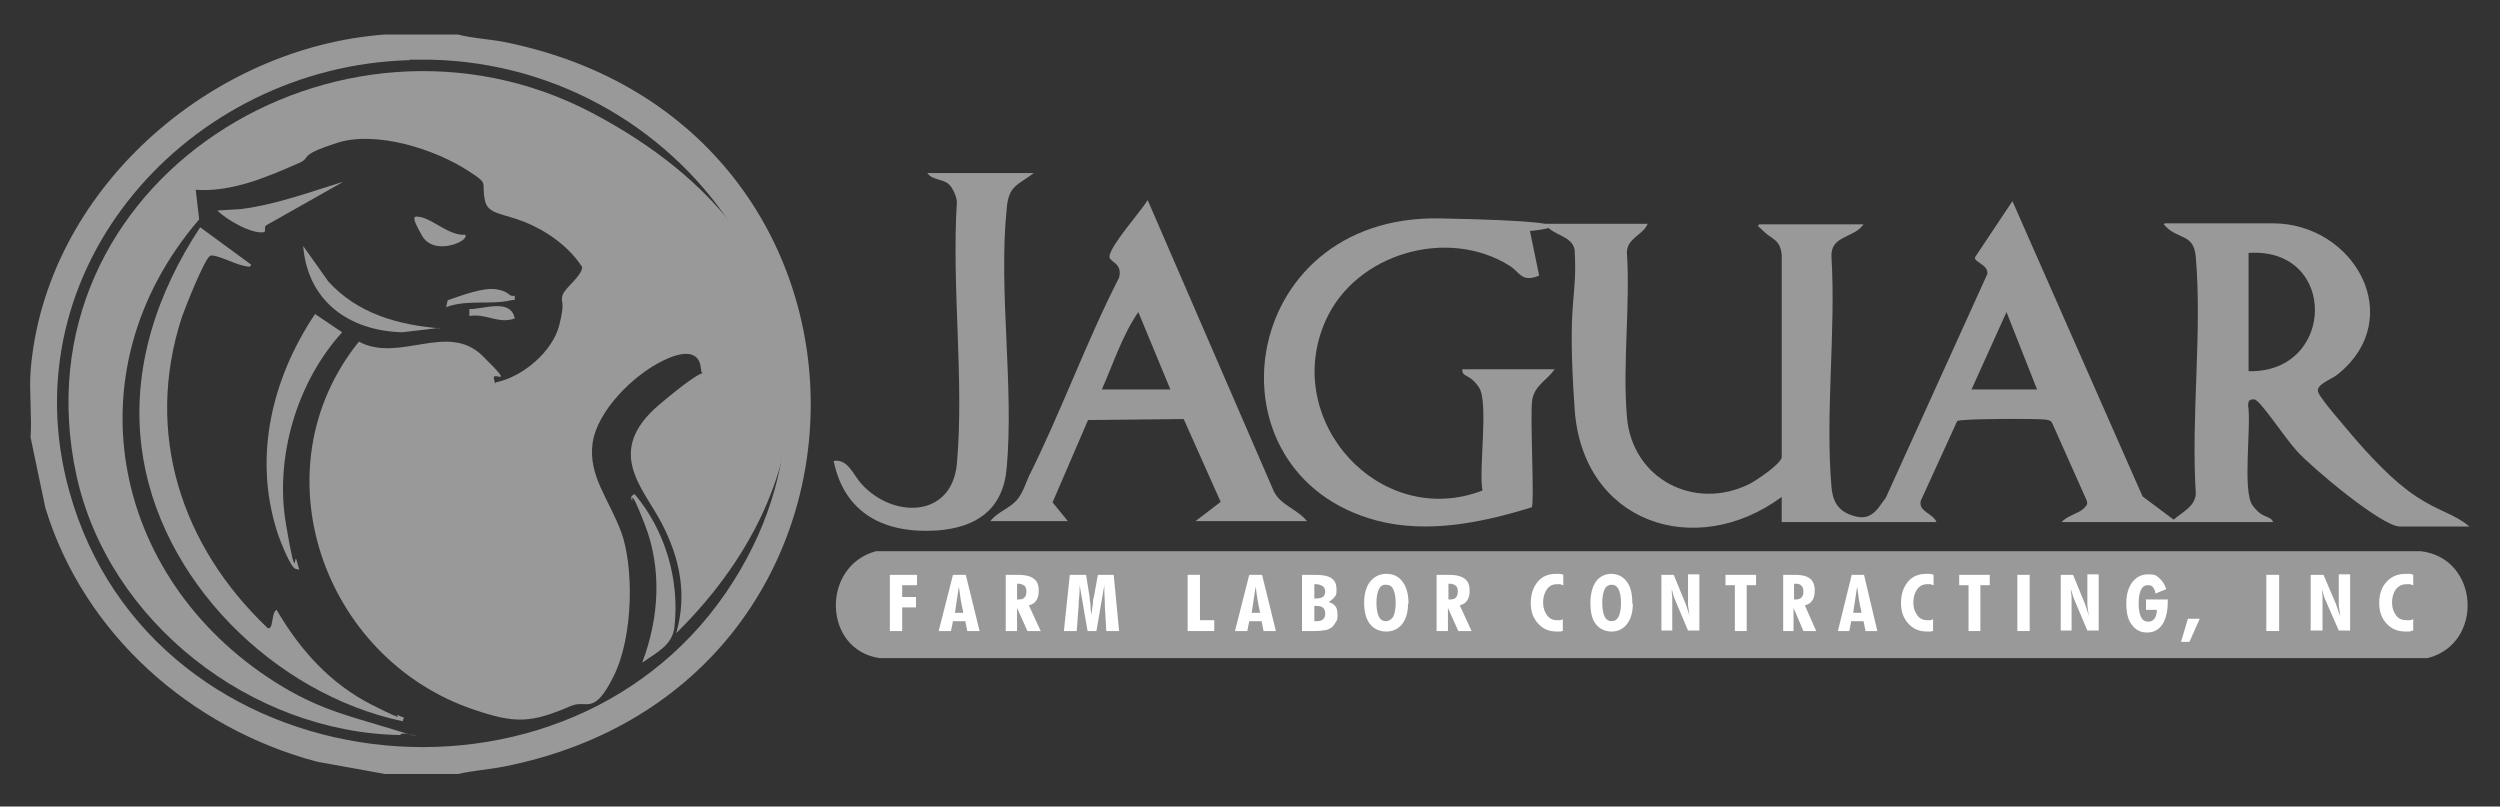 <svg xmlns="http://www.w3.org/2000/svg" id="Layer_1" viewBox="0 0 507.1 163.6"><rect x="0" y="0" width="507.1" height="163.6" fill="#333333" stroke="none"/><defs><style>      .st0 {        fill: #fff;      }      .st1 {        fill: #999;      }    </style></defs><g><path class="st1" d="M92.9,7c3,.8,6.2.9,9.3,1.5,83.1,16.6,82.9,130.6,0,147-3.1.6-6.3.8-9.3,1.5h-14.8l-13.8-2.5c-25.6-6.8-47.3-25.9-55.1-51.5l-3-14.3c.3-4.4-.3-9.1,0-13.4C9.1,38.8,42.5,9.6,78.1,7h14.8ZM83.1,12.2C38.2,13.4,1.4,54.5,14.1,99.8c16.8,60.2,102.1,70.1,134.8,17.9,30.2-48.1-8.4-104.6-61.8-105.6h-4Z"></path><path class="st1" d="M439.1,45.3h21.9c16.6,0,27.4,19.3,13.1,30.7-1.1.9-4.4,2-3.9,3.5s5.7,7.3,6.9,8.8c3.6,4.2,8.3,9.3,13,12.4s7.7,3.5,10.8,6.1h-14.1c-3.7,0-17.9-12-20.8-15.2s-7.6-10.6-8.8-10.6-1.1.5-1.2,1.2c.7,4.2-1.2,17.4.9,20.3s3.5,1.9,4.2,3.4h-42.9c.9-1.2,3.5-1.8,4.4-2.7s.8-.9.7-1.6l-7-15.7c-.3-.7-.9-.7-1.5-.8-1.9-.2-17-.2-17.8.3l-7.4,16.2c-.5,2.2,2.5,2.5,3.2,4.3h-31.4s0-5.1,0-5.1c-17.5,12.9-40.4,5.3-42-17.8s.6-21.7,0-32.3c-.5-3-4.6-2.9-6-5.3h20.8c-.8,2.2-4.2,2.9-4.2,5.8.7,10.8-.9,22.6,0,33.3,1,12.6,13.6,19.2,24.8,13.7,1.4-.7,6.3-4,6.6-5.4v-41.1c-.3-3.2-2-3.1-3.8-4.9s-1-.4-.8-1.3h21.2c-2,2.9-6.8,2.2-6.5,6.7.9,15.1-1.3,31.7,0,46.6.3,3.4,1.7,5.2,5.1,6s4.7-2.4,5.9-3.8l20.6-45.4c.3-1.9-2.7-2.4-2.5-3.4l7.6-11.4,26.4,59.9,6.3,4.7c1.7-1.5,4.3-2.6,4.5-5.2-1-15.6,1.3-32.7,0-48-.4-5.1-3.8-3.4-6.5-6.7ZM456.1,75.3c17.7.4,18.2-25.2,0-24v24ZM399.8,79h13.4l-6.2-15.7-7.1,15.7Z"></path><path class="st1" d="M315.4,74.8c-1.5,2.3-4.1,3.3-4.6,6.3s.5,20.9-.1,21.8c-10,3.1-21.1,5.4-31.4,2.7-35.6-9.4-28.5-62.1,12.8-61.3s12.1,3.3,18.2,2.4l1.9,9.2c-3.6,1.5-3.9-.7-6-2-12.6-7.9-31.2-2.5-37.3,11.1-9.1,20.3,11,42.5,31.8,34.5-.8-4.3,1.3-17.9-.7-20.9s-3.4-1.9-3.4-3.7h18.9Z"></path><path class="st1" d="M265.1,105.7h-22.6l5.1-3.9-7.5-16.8-19.4.2-7.2,16.7,3.1,3.8h-15.7c1.2-1.7,4-2.7,5.3-4.2s1.9-3.6,2.5-4.9c6.6-13.2,11.6-27.2,18.3-40.3.8-3.3-2.4-3-1.9-4.6.6-2.4,6.1-8.6,7.7-11.1l25.6,59.1c1.4,2.8,4.8,3.6,6.7,6ZM237.4,79l-6.5-15.7c-3.2,4.6-5.1,10.5-7.4,15.7h13.8Z"></path><path class="st1" d="M209.7,35.1c-3.3,2.5-5.1,2.5-5.5,7.2-1.7,16.6,1.5,35.9,0,52.6-.7,8.4-6.1,12.1-14.1,12.7-10.5.7-18.8-3.3-21-14.1,2.9-.5,4,2.9,5.6,4.6,6.3,7.1,18.4,7.1,19.4-4.1,1.5-16.9-1.1-35.9,0-53.1-.1-1.1-.8-2.7-1.6-3.5-1.3-1.2-3.4-.8-4.4-2.3h21.7Z"></path><path class="st1" d="M137.2,128.3c2.2-7.8.7-15.1-3-22.2s-11.7-14.5-.5-24,8.7-5,8.5-7.1c-.3-4.8-5-3.2-7.8-1.8-5.8,2.8-13.3,10.1-14.2,16.7s3.3,11.3,5.8,18,2.6,20.9-1.5,29.2-5.4,4.7-8.7,6.1c-8.1,3.5-11.3,3.6-19.8.7-30.6-10.4-44-48.8-23.2-74.6,8.2,4.4,18-4.1,25.1,2.9s1.7,2.7,2.3,4.7-.3.8.6.6c5.2-1.1,11.2-6.1,12.6-11.4s.2-4.6.7-6.2,3.8-3.7,4-5.7c-2.6-4.1-7.1-7.3-11.5-9.1s-7.6-1.6-8.2-4.3c-.9-4,1-3.3-3.2-6-6.8-4.5-18.9-8.4-26.9-5.8s-5.1,2.9-7.5,4c-6.6,2.9-13.7,6-21.1,5.5l.7,6c-26.9,31.3-17.4,74.3,17.1,94.9,8.1,4.8,14,6,22.7,8.7s1.2-.2,1,1c-30.2-.5-59.2-22.9-65.7-52.7C2.7,36.9,68.8-4.1,120.1,22.9s49.9,73.2,17.1,105.5Z"></path><path class="st1" d="M50.9,53.6c.1.8-1,.4-1.5.3-1.7-.3-5.9-2.5-6.8-2-1.2.8-5,10.4-5.7,12.4-7.7,23.6-.1,46.5,17.4,63.1,1.2.5.7-3.2,1.8-3.7,4.8,8.2,10.9,15,19.4,19.3s3.7,1.3,5.3,2.1,1.1,0,.9,1.2c-26.1-5.5-49.7-28.8-53-55.7-2-16,3.2-31.3,11.9-44.5l10.1,7.4Z"></path><path class="st1" d="M69.4,67.4c-9.2,10.1-13.7,25.4-11.4,38.9s1.6,5.1,2.2,7.5.8,1.7-.2,1.6-3.1-5.6-3.5-6.7c-5.3-15.5-1.5-31.7,7.4-45l5.5,3.7Z"></path><path class="st1" d="M130.3,134.3c3.4-9,4-18.9.5-27.9s-2.3-3.9-2.6-4.8-.2-.9.5-1.4c6.2,7.3,9.2,17.4,8.1,27-.4,3.7-3.7,5.2-6.5,7.2Z"></path><path class="st1" d="M89.2,66.5l-7.6.9c-10.8-.3-19.2-6.3-20.1-17.5l5.1,7.2c5.9,6.5,14.1,8.8,22.6,9.5Z"></path><path class="st1" d="M69.4,37l-15.4,8.7c-.5.3,0,1.4-.5,1.4-2.5.4-7.7-2.6-9.4-4.4l4.8-.3c7.1-.9,13.8-3.4,20.6-5.5Z"></path><path class="st1" d="M94.3,47.6c1.3,1.1-6.2,4.6-8.7.2s-1.6-4,0-3.7c2.4.6,5.8,3.8,8.7,3.5Z"></path><path class="st1" d="M104.4,60c.1,1.2,0,.7-.7.9-4.3,1-8.9-.2-13.2,1.4l.3-1.4c2.7-.9,7.2-2.7,10-2.2s2.2,1.5,3.6,1.3Z"></path><path class="st1" d="M104.4,64.6c-3.3,1.2-5.8-1.1-9.2-.5v-1.4c3,0,8.3-2.2,9.2,1.8Z"></path></g><path class="st1" d="M491,111.8H177.7c-11.2,3-10.8,20.1.8,21.7h313.9c11.5-2.9,10.6-20.3-1.4-21.7Z"></path><g><g><path class="st0" d="M317.2,127.9c-.2,0-.5.2-.7.2-.2,0-.5,0-.7,0-1.6,0-2.8-.5-3.8-1.6-1-1.1-1.5-2.4-1.5-4.2s.5-3.2,1.4-4.3,2.2-1.6,3.7-1.6.6,0,.8,0c.2,0,.5.1.7.2v2.1c-.2,0-.5-.2-.7-.2-.2,0-.4,0-.6,0-.8,0-1.5.3-2,1s-.8,1.6-.8,2.7.3,1.9.8,2.6c.5.7,1.2,1,2,1s.4,0,.6,0c.2,0,.4-.1.6-.2v2.3Z"></path><path class="st0" d="M331.2,122.5c0,1.7-.4,3.1-1.2,4.1s-1.8,1.5-3.1,1.5-2.4-.5-3.2-1.5c-.8-1-1.1-2.5-1.1-4.3s.4-3.3,1.1-4.3,1.8-1.6,3.1-1.6,2.4.5,3.2,1.6,1.1,2.5,1.1,4.4ZM326.9,126c.6,0,1.1-.3,1.4-.9.3-.6.5-1.5.5-2.8s-.2-2.2-.5-2.8c-.3-.6-.8-.9-1.4-.9s-1.1.3-1.4.9c-.3.6-.5,1.5-.5,2.8s.2,2.2.5,2.8c.3.6.8.9,1.4.9Z"></path><path class="st0" d="M337,128v-11.4h2.5l2.5,6.1c0,.2.2.5.3.9.1.4.3.9.4,1.4-.1-.8-.2-1.5-.3-2.2,0-.7,0-1.3,0-1.9v-4.4h2.3v11.4h-2.3l-2.7-6.4c0,0-.2-.5-.4-1.2,0-.3-.2-.6-.2-.7,0,.4,0,.9.1,1.5,0,.6,0,1.2,0,2v4.8h-2.2Z"></path><path class="st0" d="M351.9,128v-9.3h-1.9v-2.1h6.2v2.1h-1.9v9.3h-2.4Z"></path><path class="st0" d="M361.7,128v-11.4h2.5c1.4,0,2.4.3,3,.8.6.5.9,1.3.9,2.4s-.2,1.5-.5,2c-.3.5-.8.8-1.5,1l2.3,5.2h-2.6l-2-4.7v4.7h-2.4ZM364,121.6s0,0,.1,0c0,0,.1,0,.1,0,.5,0,.9-.1,1.2-.4.3-.3.4-.7.4-1.2s-.1-.9-.4-1.2-.6-.4-1.2-.4-.1,0-.2,0c0,0,0,0-.1,0v3.2Z"></path><path class="st0" d="M372.8,128l2.8-11.4h2.5l2.7,11.4h-2.4l-.4-2h-2.5l-.4,2h-2.4ZM376,124.3h1.6c-.2-.8-.3-1.6-.5-2.5-.1-.9-.3-1.8-.4-2.8-.1.9-.3,1.7-.4,2.6-.1.9-.3,1.8-.4,2.7Z"></path><path class="st0" d="M392.3,127.9c-.2,0-.5.2-.7.2-.2,0-.5,0-.7,0-1.6,0-2.8-.5-3.8-1.6-1-1.1-1.5-2.4-1.5-4.2s.5-3.2,1.4-4.3,2.2-1.6,3.7-1.6.6,0,.8,0c.2,0,.5.1.7.2v2.1c-.2,0-.5-.2-.7-.2-.2,0-.4,0-.6,0-.8,0-1.5.3-2,1s-.8,1.6-.8,2.7.3,1.9.8,2.6c.5.7,1.2,1,2,1s.4,0,.6,0c.2,0,.4-.1.6-.2v2.3Z"></path><path class="st0" d="M399.3,128v-9.3h-1.9v-2.1h6.2v2.1h-1.9v9.3h-2.4Z"></path><path class="st0" d="M409.2,128v-11.4h2.5v11.4h-2.5Z"></path><path class="st0" d="M418,128v-11.4h2.5l2.5,6.1c0,.2.2.5.3.9.1.4.3.9.4,1.4-.1-.8-.2-1.5-.3-2.2,0-.7,0-1.3,0-1.9v-4.4h2.3v11.4h-2.3l-2.7-6.4c0,0-.2-.5-.4-1.2,0-.3-.2-.6-.2-.7,0,.4,0,.9.1,1.5,0,.6,0,1.2,0,2v4.8h-2.2Z"></path><path class="st0" d="M435.2,121.6h4.5c0,0,0,.1,0,.3,0,.1,0,.2,0,.3,0,1.9-.4,3.4-1.1,4.5-.8,1.1-1.8,1.6-3.1,1.6s-2.3-.5-3.1-1.6c-.8-1-1.1-2.5-1.1-4.3s.4-3.2,1.2-4.3c.8-1,1.8-1.6,3.2-1.6s1.7.2,2.3.8c.6.5,1.1,1.2,1.4,2.2l-2.2.9c0-.6-.3-1-.5-1.3s-.6-.4-1-.4c-.7,0-1.1.3-1.4.9-.3.6-.5,1.5-.5,2.8s.2,2.1.5,2.8c.3.6.8.9,1.4.9s1-.2,1.3-.6c.3-.4.5-1,.5-1.8h-2.2v-2Z"></path><path class="st0" d="M442.4,130.2l1.4-4.7h2.4l-2.1,4.7h-1.7Z"></path></g><g><path class="st0" d="M180.5,128v-11.4h5.5v2.1h-3v2.4h2.8v2.1h-2.8v4.8h-2.4Z"></path><path class="st0" d="M190.4,128l2.9-11.4h2.6l2.8,11.4h-2.5l-.4-2h-2.5l-.4,2h-2.5ZM193.7,124.3h1.7c-.2-.8-.3-1.6-.5-2.5-.1-.9-.3-1.8-.4-2.8-.1.9-.3,1.7-.4,2.6-.1.9-.3,1.8-.4,2.7Z"></path><path class="st0" d="M204,128v-11.4h2.6c1.4,0,2.5.3,3.1.8.7.5,1,1.3,1,2.4s-.2,1.5-.5,2-.8.8-1.5,1l2.4,5.2h-2.7l-2.1-4.7v4.7h-2.4ZM206.4,121.6s0,0,.1,0c0,0,.1,0,.1,0,.5,0,1-.1,1.2-.4.3-.3.4-.7.4-1.2s-.1-.9-.4-1.2c-.3-.2-.7-.4-1.2-.4s-.2,0-.2,0c0,0,0,0-.1,0v3.2Z"></path><path class="st0" d="M215.8,128l1.2-11.4h3.3l.7,4.4c0,.7.2,1.3.2,1.9,0,.6.1,1.2.2,1.8.1-1,.2-1.8.3-2.4,0-.6.1-1,.2-1.3l.8-4.4h3.2l1.1,11.4h-2.6l-.3-5.3v-.6c-.1-1.4-.1-2.5-.1-3.4l-1.6,9.3h-1.8l-1.6-9.3c0,.8,0,1.9-.2,3.3,0,.3,0,.6,0,.7l-.4,5.3h-2.5Z"></path><path class="st0" d="M240.9,128v-11.4h2.5v9.2h2.9v2.2h-5.4Z"></path><path class="st0" d="M250.5,128l2.9-11.4h2.6l2.8,11.4h-2.5l-.4-2h-2.5l-.4,2h-2.5ZM253.9,124.3h1.7c-.2-.8-.3-1.6-.5-2.5-.1-.9-.3-1.8-.4-2.8-.1.9-.3,1.7-.4,2.6-.1.9-.3,1.8-.4,2.7Z"></path><path class="st0" d="M264.1,128v-11.4h2.5c1.7,0,2.8.2,3.5.7.7.5,1,1.2,1,2.3s-.1,1.1-.4,1.5c-.3.4-.7.7-1.2,1,.6.2,1.1.5,1.4.9.3.4.4,1,.4,1.7s0,1-.3,1.4c-.2.4-.5.8-.8,1.1-.4.3-.8.5-1.3.6-.5.1-1.3.2-2.4.2h-2.3ZM266.6,121.4h.3c.6,0,1.1-.1,1.4-.3.3-.2.5-.6.5-1.1s-.2-.9-.5-1.1c-.3-.2-.8-.4-1.4-.4h-.3v2.9ZM266.6,126s0,0,.2,0c0,0,.1,0,.2,0,.6,0,1.1-.1,1.4-.4s.4-.6.4-1.1-.1-.9-.4-1.2-.8-.4-1.5-.4h-.3v3Z"></path><path class="st0" d="M285.6,122.5c0,1.7-.4,3.1-1.2,4.1-.8,1-1.9,1.5-3.2,1.5s-2.5-.5-3.3-1.5c-.8-1-1.2-2.5-1.2-4.3s.4-3.3,1.2-4.3c.8-1,1.9-1.6,3.3-1.6s2.5.5,3.3,1.6c.8,1.1,1.2,2.5,1.2,4.4ZM281.1,126c.6,0,1.1-.3,1.5-.9.3-.6.5-1.5.5-2.8s-.2-2.2-.5-2.8c-.3-.6-.8-.9-1.5-.9s-1.1.3-1.4.9c-.3.6-.5,1.5-.5,2.8s.2,2.2.5,2.8c.3.6.8.9,1.4.9Z"></path><path class="st0" d="M291.4,128v-11.4h2.6c1.4,0,2.5.3,3.1.8.7.5,1,1.3,1,2.4s-.2,1.5-.5,2c-.3.5-.8.8-1.5,1l2.4,5.2h-2.7l-2.1-4.7v4.7h-2.4ZM293.9,121.6s0,0,.1,0c0,0,.1,0,.1,0,.5,0,1-.1,1.2-.4.3-.3.4-.7.4-1.2s-.1-.9-.4-1.2c-.3-.2-.7-.4-1.2-.4s-.2,0-.2,0c0,0,0,0-.1,0v3.2Z"></path></g><g><path class="st0" d="M459.7,128v-11.4h2.6v11.4h-2.6Z"></path><path class="st0" d="M468.7,128v-11.4h2.6l2.6,6.1c0,.2.2.5.3.9.1.4.3.9.5,1.4-.1-.8-.2-1.5-.3-2.2,0-.7,0-1.3,0-1.9v-4.4h2.3v11.4h-2.3l-2.8-6.4c0,0-.2-.5-.4-1.2,0-.3-.2-.6-.2-.7,0,.4.1.9.1,1.5,0,.6,0,1.2,0,2v4.8h-2.3Z"></path><path class="st0" d="M489.4,127.9c-.2,0-.5.2-.7.2-.2,0-.5,0-.7,0-1.6,0-2.9-.5-3.9-1.6-1-1.1-1.5-2.4-1.5-4.2s.5-3.2,1.5-4.3c1-1.1,2.3-1.6,3.9-1.6s.6,0,.8,0c.3,0,.5.1.7.2v2.1c-.2,0-.5-.2-.7-.2-.2,0-.5,0-.7,0-.8,0-1.5.3-2.1,1-.5.7-.8,1.6-.8,2.7s.3,1.9.8,2.6c.5.7,1.2,1,2.1,1s.4,0,.7,0,.4-.1.7-.2v2.3Z"></path></g></g></svg>